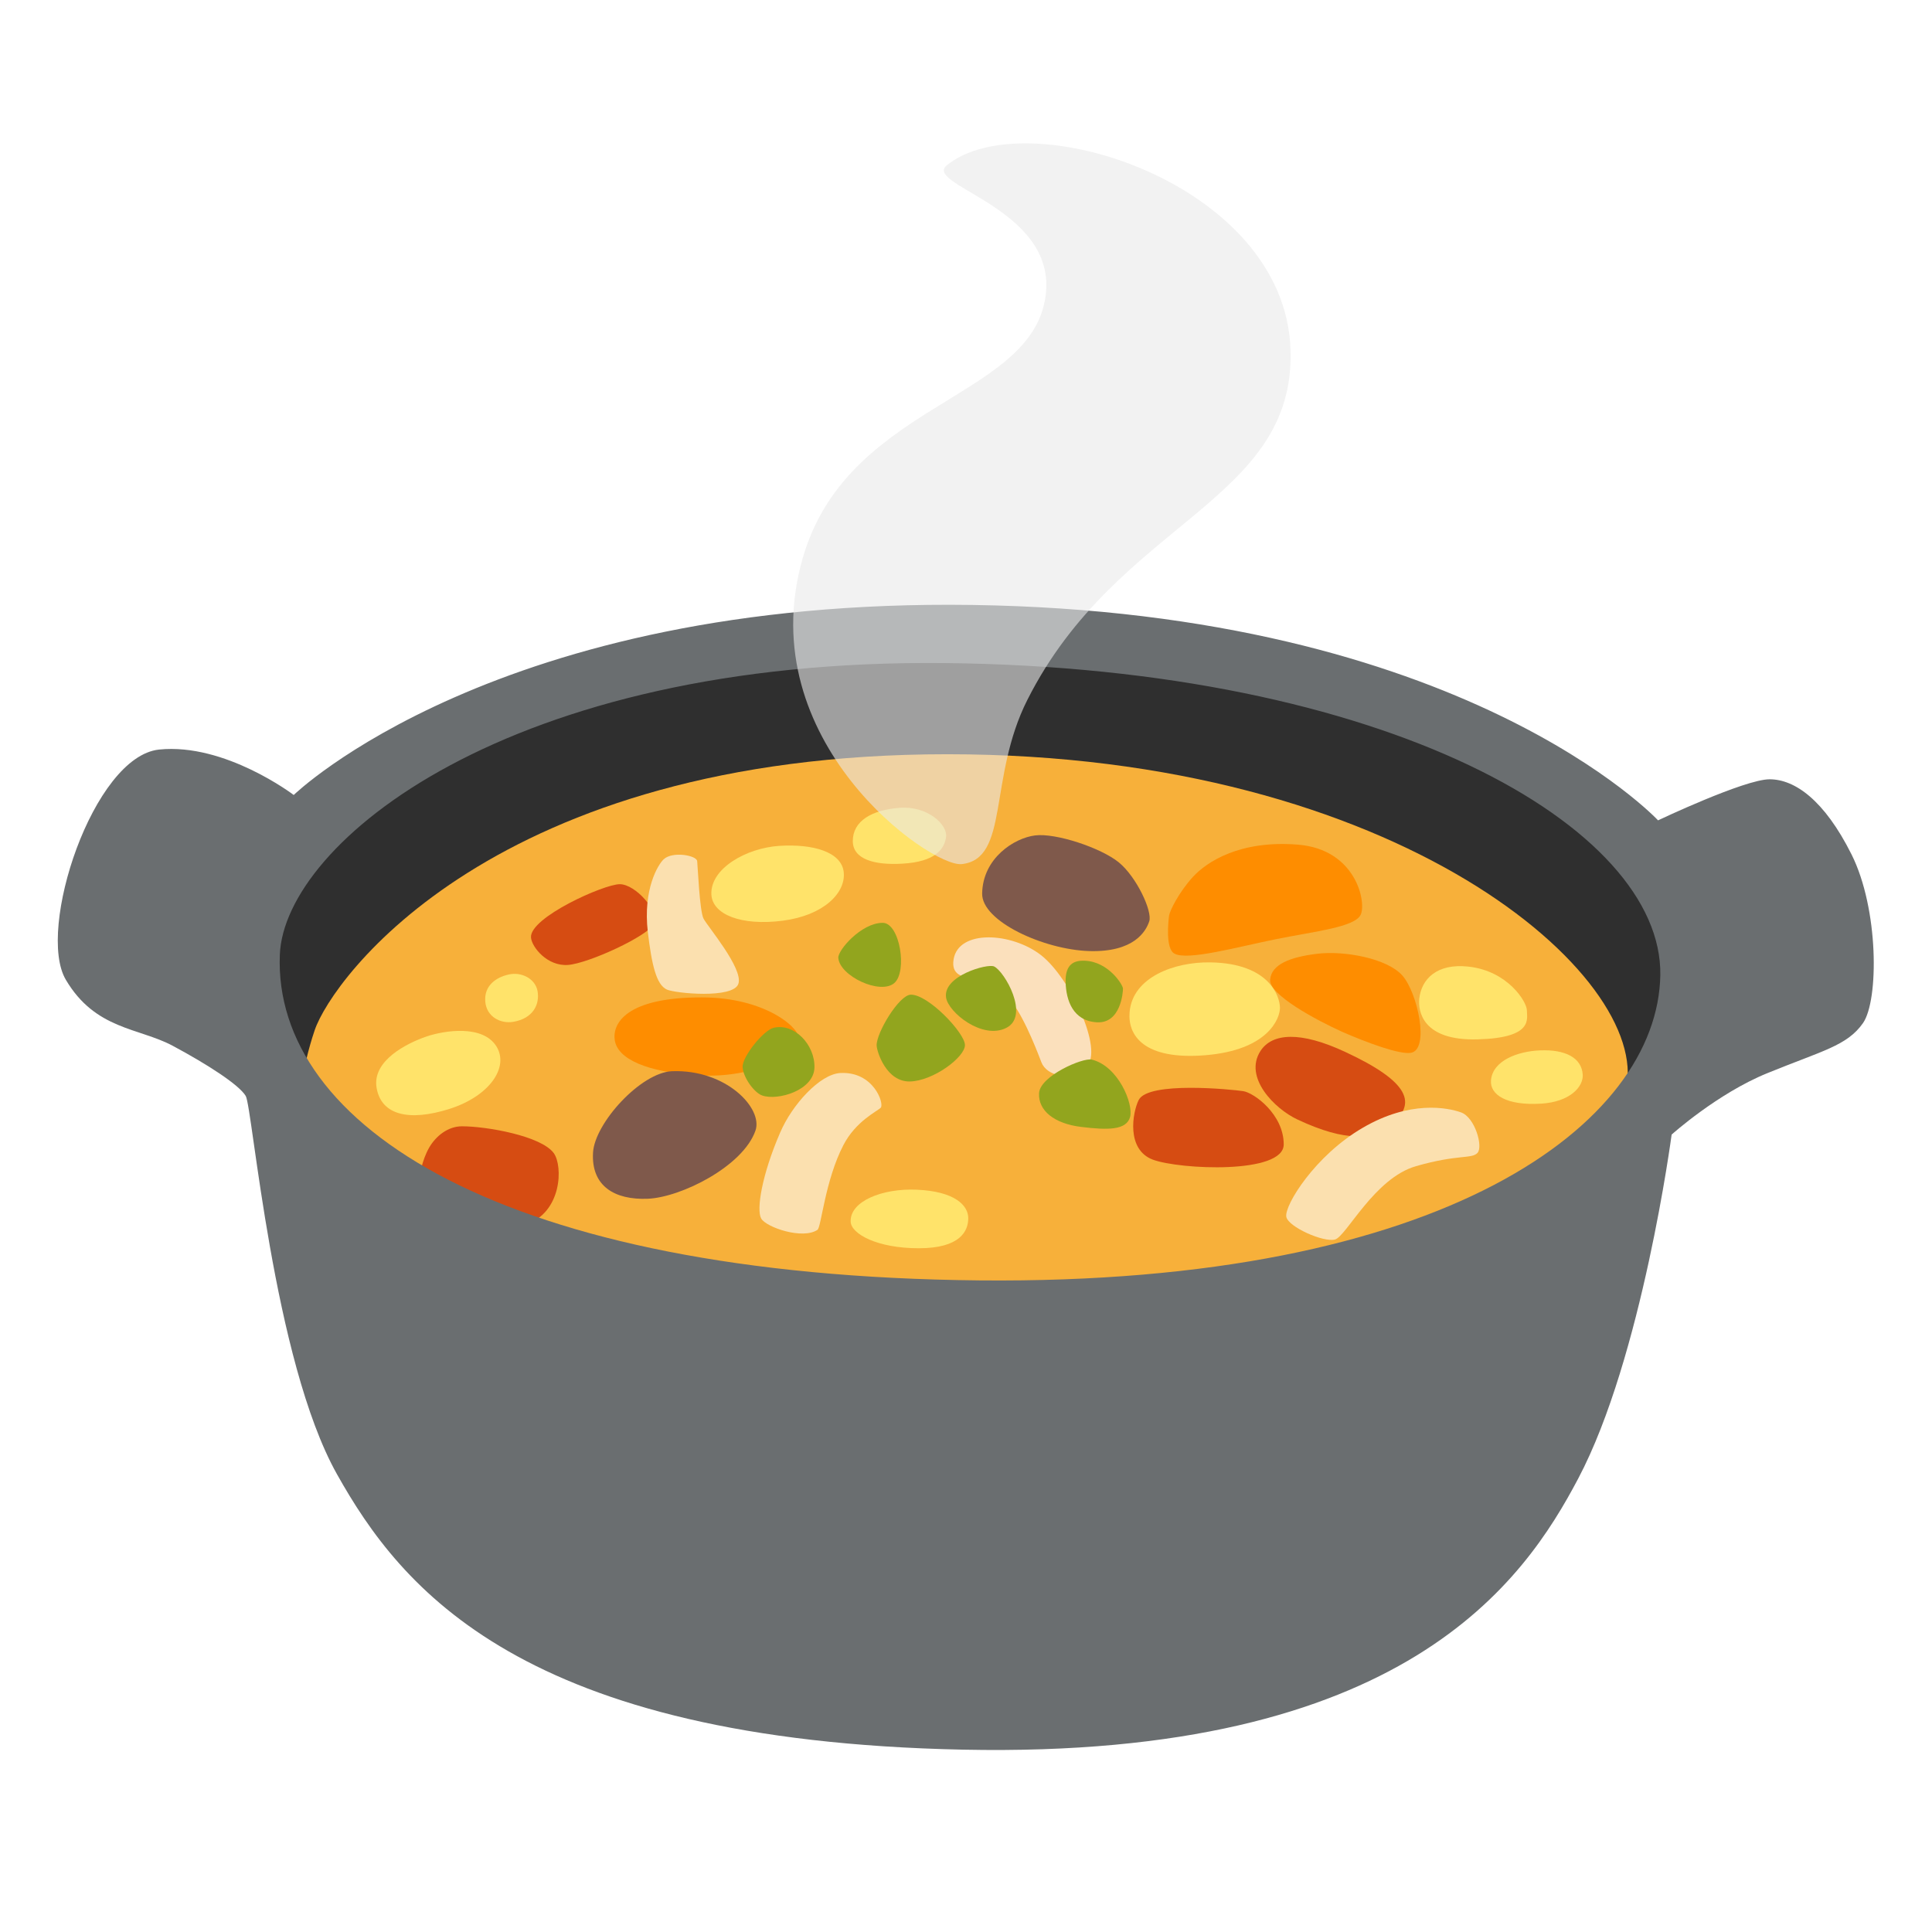 <?xml version="1.0" encoding="utf-8"?>
<!-- Generator: Adobe Illustrator 25.2.3, SVG Export Plug-In . SVG Version: 6.00 Build 0)  -->
<svg version="1.1" id="Layer_3" xmlns="http://www.w3.org/2000/svg" xmlns:xlink="http://www.w3.org/1999/xlink" x="0px" y="0px"
	 viewBox="0 0 128 128" style="enable-background:new 0 0 128 128;" xml:space="preserve">
<path style="fill:#2F2F2F;" d="M23.82,77.13l-7.7-12.07l2.11-8.3l17.81-11.77l24.6-3.02l27.92,3.62L102,50.87
	c0,0,10.11,8.75,10.26,10.56c0.15,1.81-2.72,11.32-2.87,11.77s-2.11,10.26-8,12.37c-5.89,2.11-43.76,7.55-44.37,7.24
	S23.82,77.13,23.82,77.13z"/>
<path style="fill:#F7B03A;" d="M19.75,73.36c0,0,0.23-2.56,1.1-5.11c1.16-3.42,11.88-18.28,41.91-18.28s46.63,14.79,44.97,22.18
	c-1.66,7.39-22.33,25.96-22.33,25.96s-36.22-5.58-36.82-5.73C47.97,92.22,19.75,73.36,19.75,73.36z"/>
<path style="fill:#FFE36A;" d="M33.72,64.56c-0.88,0.19-1.65,0.76-1.57,1.78c0.07,1.02,1.01,1.5,1.85,1.36
	c1.31-0.22,1.78-1.15,1.61-2.06C35.44,64.81,34.52,64.38,33.72,64.56z"/>
<path style="fill:#FFE36A;" d="M32.88,69.31c0.88,1.39-0.45,3.32-3.11,4.16s-4.51,0.42-4.82-1.4c-0.31-1.82,2.06-2.97,3.28-3.39
	C29.45,68.26,31.97,67.88,32.88,69.31z"/>
<path style="fill:#FFE36A;" d="M47.13,59.25c0.06,1.35,1.99,2.1,4.72,1.75s4.19-1.85,4.05-3.21c-0.14-1.36-2.06-1.89-4.26-1.75
	S47.06,57.54,47.13,59.25z"/>
<path style="fill:#FFE36A;" d="M56.5,55.72c0,1.21,1.43,1.61,3.28,1.5c2.2-0.12,2.8-0.98,2.9-1.78c0.1-0.8-1.22-2.06-3.08-1.92
	C57.76,53.66,56.5,54.39,56.5,55.72z"/>
<path style="fill:#FFE36A;" d="M74.84,67.04c-0.14,1.53,0.91,3.21,5.03,2.87s4.93-2.41,4.93-3.14c0-0.73-0.68-2.95-4.61-3.01
	C77.82,63.72,75.05,64.73,74.84,67.04z"/>
<path style="fill:#FFE36A;" d="M94.03,66.17c-0.08,0.78,0.17,2.8,3.88,2.69c3.7-0.1,3.25-1.36,3.25-1.92c0-0.56-1.26-2.62-3.88-2.9
	C95.19,63.81,94.17,64.87,94.03,66.17z"/>
<path style="fill:#FFE36A;" d="M98.78,71.58c-0.07,0.94,1.01,1.68,3.32,1.54c1.96-0.12,2.81-1.15,2.76-1.92
	c-0.07-1.12-1.15-1.68-2.83-1.61C100.56,69.65,98.89,70.26,98.78,71.58z"/>
<path style="fill:#FFE36A;" d="M56.36,80.95c0.04,0.8,1.75,1.75,4.51,1.75c2.76,0,3.28-1.15,3.28-1.99c0-0.84-0.87-1.78-3.42-1.89
	C58.45,78.72,56.29,79.59,56.36,80.95z"/>
<path style="fill:#D64C12;" d="M27.71,78.19c0.1-0.24,0.22-1.29,0.73-2.17c0.45-0.77,1.25-1.4,2.17-1.4c1.61,0,5.24,0.63,6.08,1.78
	c0.61,0.84,0.56,3.95-1.89,4.75C32.35,81.96,27.71,78.19,27.71,78.19z"/>
<path style="fill:#D64C12;" d="M35.18,62.11c0.05,0.64,1.08,1.92,2.45,1.82c1.36-0.1,5.31-1.92,5.7-2.73
	c0.38-0.8-1.22-2.62-2.27-2.62C40.01,58.58,35.08,60.79,35.18,62.11z"/>
<path style="fill:#D64C12;" d="M75.44,72.88c-0.41,0.83-0.84,3.28,0.94,3.95c1.78,0.66,8.67,0.98,8.67-1.01
	c0-1.99-1.96-3.42-2.69-3.53C81.62,72.18,76.07,71.62,75.44,72.88z"/>
<path style="fill:#D64C12;" d="M83.51,69.63c-1.13,1.75,0.93,3.83,2.45,4.54c3.28,1.54,4.93,1.28,6.08,0.42
	c1.96-1.47,1.29-2.94-2.9-4.89C86.15,68.3,84.28,68.44,83.51,69.63z"/>
<path style="fill:#7F594B;" d="M65.07,59.2c-0.03,1.85,4.11,3.72,7.09,3.81c2.98,0.09,3.76-1.31,3.98-1.97
	c0.22-0.66-0.83-2.93-2.01-3.9s-4.2-1.97-5.56-1.79C67.21,55.52,65.11,56.84,65.07,59.2z"/>
<path style="fill:#FE8D00;" d="M40.73,68.92c0.2,1.25,2.11,2.1,5.47,2.32c4.07,0.26,6.65-1.58,6.74-2.36
	c0.09-0.79-2.28-2.8-6.43-2.8C41.47,66.07,40.56,67.82,40.73,68.92z"/>
<path style="fill:#7F594B;" d="M39.29,76.36c-0.13,2.23,1.44,3.15,3.63,3.06c2.19-0.09,6.3-2.14,7.13-4.51
	c0.52-1.47-1.93-4.07-5.52-3.94C42.46,71.05,39.4,74.41,39.29,76.36z"/>
<path style="fill:#FE8D00;" d="M77.81,63.18c0.88,0.48,4.16-0.44,6.74-0.96s5.21-0.79,5.6-1.62s-0.31-4.33-4.16-4.64
	c-3.85-0.31-6.04,1.14-6.96,2.14c-0.92,1.01-1.53,2.23-1.58,2.58C77.41,61.04,77.2,62.85,77.81,63.18z"/>
<path style="fill:#FE8D00;" d="M93.48,69.75c1.25-0.22,0.44-3.98-0.57-5.12c-1.01-1.14-3.85-1.66-5.65-1.44
	c-1.79,0.22-3.02,0.7-3.11,1.71c-0.09,1.01,3.11,2.71,4.77,3.46C90.59,69.09,92.73,69.88,93.48,69.75z"/>
<path style="fill:#92A51E;" d="M50.5,72.58c1.03,0.36,3.43-0.34,3.46-1.86c0.03-1.52-1.34-2.94-2.69-2.63
	c-0.68,0.15-2.1,1.92-2.07,2.6C49.23,71.38,49.97,72.4,50.5,72.58z"/>
<path style="fill:#92A51E;" d="M55.54,63.46c0.09,1.21,2.78,2.47,3.71,1.67c0.88-0.76,0.37-3.99-0.77-3.99
	C57.06,61.14,55.5,62.96,55.54,63.46z"/>
<path style="fill:#92A51E;" d="M58.08,69.27c0.02,0.43,0.65,2.41,2.2,2.38c1.55-0.03,3.65-1.61,3.65-2.41s-2.44-3.37-3.59-3.34
	C59.56,65.92,58.05,68.44,58.08,69.27z"/>
<path style="fill:#FBE0BC;" d="M63.18,63.55c-0.18,1.07,0.62,1.18,1.33,1.3c0.71,0.12,1.61,0.34,2.54,1.55
	c0.93,1.21,1.84,3.72,1.95,3.99c0.34,0.87,1.89,1.33,3,0.25c1.11-1.08-1.08-5.84-3.03-7.36C67.01,61.76,63.52,61.57,63.18,63.55z"/>
<path style="fill:#92A51E;" d="M62.68,66.09c0.15,0.99,2.41,2.81,3.99,2.01c1.58-0.8-0.12-3.75-0.81-4.07
	C65.43,63.82,62.46,64.65,62.68,66.09z"/>
<path style="fill:#92A51E;" d="M71.87,63.65c-0.71-0.03-1.3,0.22-1.27,1.42c0.03,1.21,0.49,2.57,2.07,2.66
	c1.58,0.09,1.73-1.98,1.73-2.23S73.44,63.71,71.87,63.65z"/>
<path style="fill:#92A51E;" d="M72.33,70.2c-0.59-0.14-3.43,1.08-3.49,2.23c-0.06,1.14,0.99,2.01,2.78,2.23s3,0.22,3.25-0.65
	C75.11,73.14,74.09,70.63,72.33,70.2z"/>
<path style="fill:#FBE0AF;" d="M85.22,80.61c0.11,0.67,2.47,1.72,3.23,1.51c0.75-0.21,2.6-4.07,5.37-4.86
	c2.77-0.8,3.69-0.46,4.07-0.88c0.38-0.42-0.17-2.35-1.09-2.68s-3.4-0.8-6.5,1.01C87.12,76.55,85.09,79.86,85.22,80.61z"/>
<path style="fill:#FBE0AF;" d="M55.67,71.09c-1.36,0.08-3.19,2.1-3.98,3.94c-1.21,2.79-1.59,5.11-1.26,5.7
	c0.34,0.59,2.75,1.41,3.73,0.75c0.25-0.17,0.5-3.27,1.72-5.62c0.83-1.59,2.22-2.22,2.47-2.47S57.89,70.97,55.67,71.09z"/>
<path style="fill:#FBE0AF;" d="M43.97,56.93c-0.37,0.35-1.38,1.97-1.05,4.82c0.26,2.17,0.56,3.49,1.26,3.81
	c0.54,0.25,4.4,0.63,4.74-0.38c0.34-1.01-2.05-3.81-2.31-4.32s-0.38-3.44-0.42-3.81C46.15,56.67,44.56,56.38,43.97,56.93z"/>
<path style="fill:#6A6E70;" d="M122.67,56.61c-1.81-3.62-3.77-4.98-5.43-4.98s-7.39,2.72-7.39,2.72S97,40.55,64.41,40.08
	c-31.54-0.46-44.95,12.59-44.95,12.59s-4.54-3.46-8.92-3.01C6.17,50.12,2.4,61.59,4.36,64.91c1.96,3.32,4.83,3.17,7.09,4.38
	c2.26,1.21,4.38,2.57,4.83,3.32c0.45,0.75,1.81,17.51,6.04,25.05c4.23,7.55,12.22,17.66,41.5,18.26S101,104.7,104.56,97.96
	c4.23-8,6.19-22.79,6.19-22.79s3.02-2.72,6.34-4.07c3.67-1.5,5.28-1.81,6.34-3.32C124.48,66.26,124.48,60.23,122.67,56.61z
	 M64.87,84.83c-31.54-0.31-46.79-10.27-46.33-21.58c0.3-7.39,15.09-19.62,44.07-19.32c29.29,0.31,47.54,10.87,47.39,20.67
	C109.84,74.41,95.81,85.13,64.87,84.83z"/>
<path style="opacity:0.6;fill:#EAEAEA;" d="M63.71,57.25c3.19-0.34,1.74-5.71,4.36-10.89c5.99-11.87,17.76-13.07,17.43-23.2
	C85.14,12.08,67.96,6.7,62.73,10.95c-1.68,1.37,7.95,2.94,6.43,9.26c-1.53,6.32-13.18,6.75-16.01,16.88
	C49.78,49.11,61.64,57.46,63.71,57.25z"/>
</svg>
